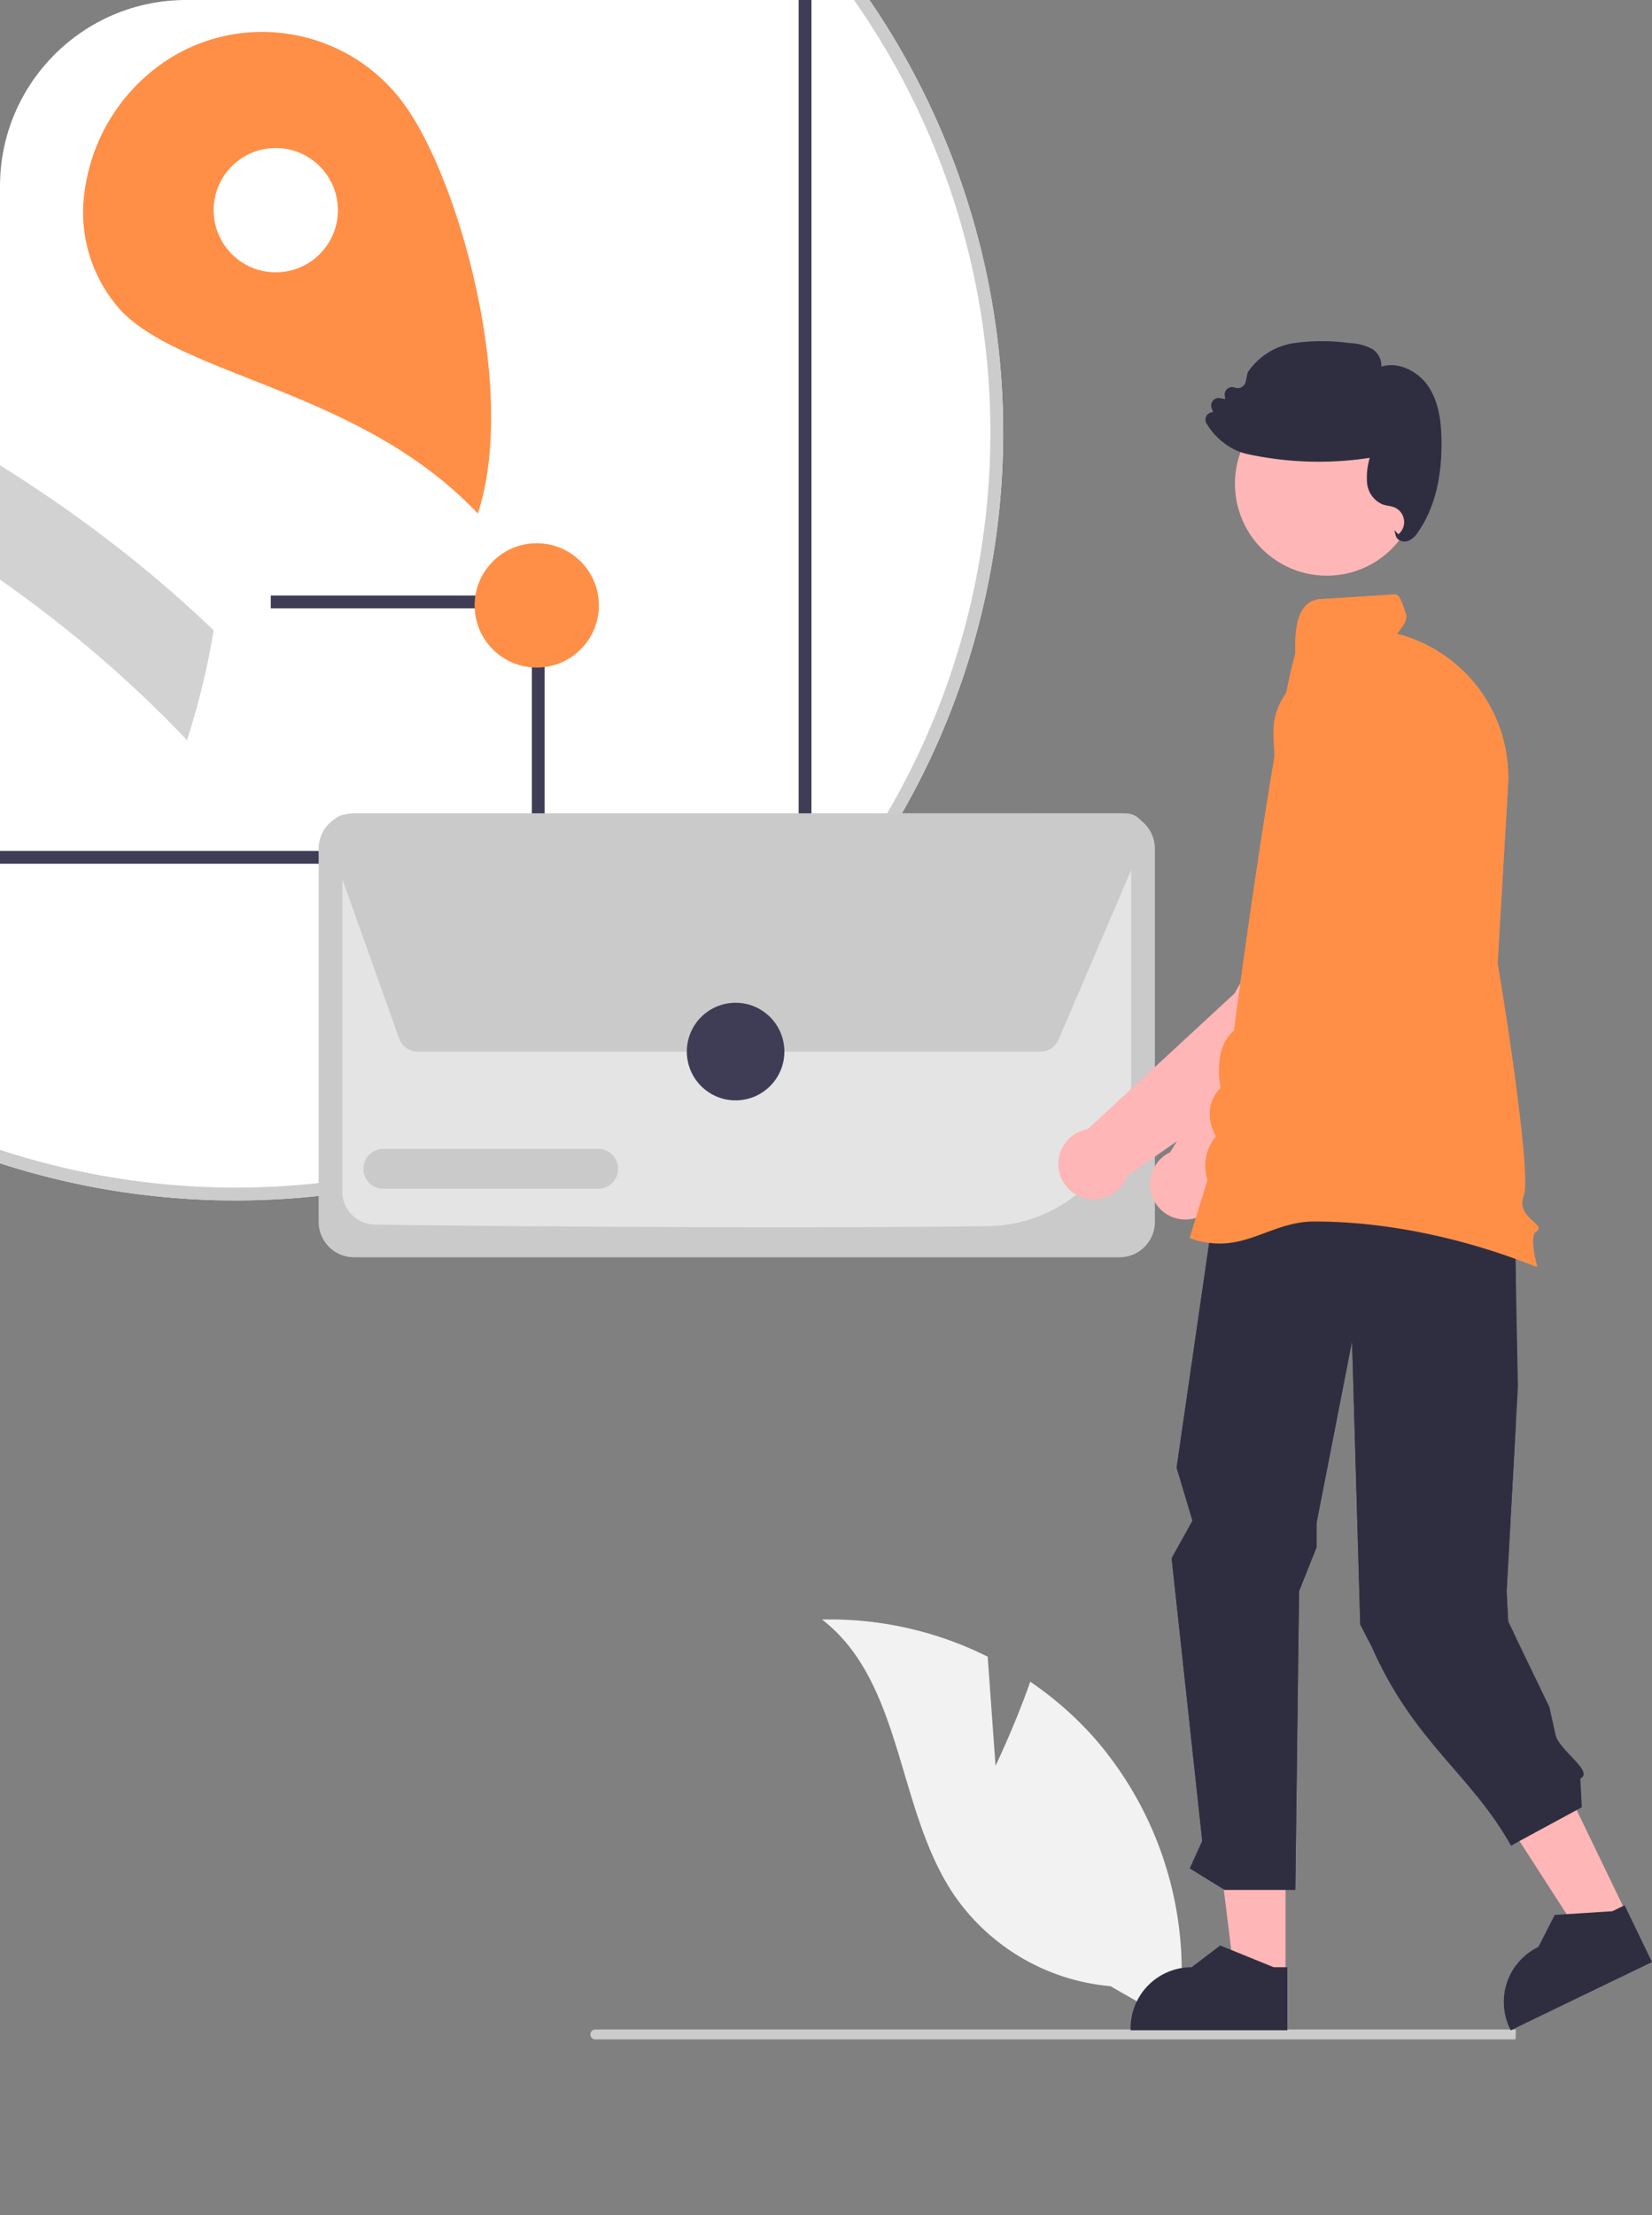 <svg xmlns="http://www.w3.org/2000/svg" xmlns:xlink="http://www.w3.org/1999/xlink" width="248.482" height="333" viewBox="0 0 248.482 333"><rect x="0" y="0" width="248.482" height="333" fill="#808080" stroke="none"/><defs><clipPath id="a"><rect width="228" height="333" rx="28" transform="translate(-35 1215.619)" fill="#fff" opacity="0.75"/></clipPath></defs><g transform="translate(35 -1215.619)"><g clip-path="url(#a)"><g transform="translate(-194 1099.756)"><path d="M697.181,722.111,696,705.705a53.071,53.071,0,0,0-24.916-5.588c12.15,9.392,11.177,28.162,19.592,41.009a31.923,31.923,0,0,0,23.8,14.107l10.112,5.817a53.493,53.493,0,0,0-12.455-43.023,51.675,51.675,0,0,0-9.734-8.56C700.193,715.813,697.181,722.111,697.181,722.111Z" transform="translate(-388.439 -340.803)" fill="#f2f2f2"/><path d="M613.176,805.253h231.5a.742.742,0,0,0,0-1.483h-231.5a.742.742,0,0,0,0,1.483Z" transform="translate(-364.666 -382.822)" fill="#ccc"/><path d="M350.777,385.91v.317H351A3.144,3.144,0,0,1,350.777,385.91Zm1.7-134.6a114.771,114.771,0,0,0-23.788,70.093q.005,5.791.567,11.418c.058.644.125,1.289.212,1.924A114.5,114.5,0,0,0,348.988,386.7c.413.606.836,1.2,1.26,1.8a115.273,115.273,0,0,0,178.537,11.264c.664-.7,1.3-1.414,1.924-2.126a115.168,115.168,0,0,0,5.05-146.323c-.491-.644-.991-1.289-1.51-1.924q-1.708-2.15-3.54-4.213c-.625-.712-1.26-1.424-1.924-2.126a115.078,115.078,0,0,0-84.666-37.071c-1.106,0-2.2.019-3.3.048q-1.1.029-2.193.087a115.218,115.218,0,0,0-84.637,43.276c-.519.635-1.019,1.279-1.51,1.924ZM351,386.227a3.144,3.144,0,0,1-.221-.317v.317Z" transform="translate(-249.659 -140.523)" fill="#fff"/><path d="M363.8,384.76l.327-.664,24.49-49.316v-.01l.953-1.914v-.01l40.457-81.5v-.01l.952-1.914.009-.01,20.489-41.294.981-1.972q1.1-.058,2.193-.087l-.971,1.962-20.546,41.39v.01l-.953,1.914v.01l-41.516,83.627-.009.01-24.49,49.355-.962,1.924-.154.317-.971,1.953c-.424-.6-.847-1.193-1.26-1.8Z" transform="translate(-263.492 -140.556)" fill="#3f3d56"/><path d="M376.808,419.279V421.2h-46.95c-.087-.635-.154-1.279-.212-1.924Z" transform="translate(-250.046 -226.978)" fill="#3f3d56"/><path d="M531.647,443.2v-1.924H578.6c.087.635.154,1.279.212,1.924Z" transform="translate(-331.921 -235.895)" fill="#3f3d56"/><path d="M597.682,433.243h1.924v46.95c-.635.087-1.279.154-1.924.212Z" transform="translate(-358.687 -232.638)" fill="#3f3d56"/><path d="M551.973,276.58c-.491-.645-.991-1.289-1.51-1.924h-3.54v-4.213c-.625-.712-1.26-1.423-1.924-2.126v6.339H370.2c-.519.635-1.019,1.279-1.51,1.924H545V425.029c.664-.7,1.3-1.414,1.924-2.126V276.58Z" transform="translate(-265.872 -165.79)" fill="#3f3d56"/><rect width="178.972" height="1.924" transform="translate(101.117 243.78)" fill="#3f3d56"/><path d="M350.777,385.91v.317H351A3.144,3.144,0,0,1,350.777,385.91Zm1.7-134.6a114.771,114.771,0,0,0-23.788,70.093q.005,5.791.567,11.418c.058.644.125,1.289.212,1.924A114.5,114.5,0,0,0,348.988,386.7c.413.606.836,1.2,1.26,1.8a115.273,115.273,0,0,0,178.537,11.264c.664-.7,1.3-1.414,1.924-2.126a115.168,115.168,0,0,0,5.05-146.323c-.491-.644-.991-1.289-1.51-1.924q-1.708-2.15-3.54-4.213c-.625-.712-1.26-1.424-1.924-2.126a115.078,115.078,0,0,0-84.666-37.071c-1.106,0-2.2.019-3.3.048q-1.1.029-2.193.087a115.218,115.218,0,0,0-84.637,43.276c-.519.635-1.019,1.279-1.51,1.924ZM331.4,334.747c-.086-.635-.154-1.279-.221-1.924a113.522,113.522,0,0,1,23.72-81.511c.51-.645,1.02-1.289,1.548-1.924a113.358,113.358,0,0,1,81.194-41.3c.731-.039,1.462-.077,2.2-.1q2.121-.087,4.271-.087A113.182,113.182,0,0,1,528.785,245.9c.664.731,1.308,1.462,1.924,2.212.375.423.731.846,1.077,1.279.529.635,1.039,1.279,1.549,1.924a113.275,113.275,0,0,1-2.626,143.39c-.616.75-1.26,1.481-1.924,2.212A113.37,113.37,0,0,1,351.22,386.545c-.077-.106-.154-.212-.221-.317a3.159,3.159,0,0,1-.221-.317q-.418-.592-.808-1.183a112.5,112.5,0,0,1-18.565-49.98ZM351,386.227a3.136,3.136,0,0,1-.221-.317v.317Z" transform="translate(-249.659 -140.523)" fill="#ccc"/><path d="M664.229,563.072H549.07a5.317,5.317,0,0,1-5.311-5.311V501.649a5.317,5.317,0,0,1,5.311-5.311H664.229a5.317,5.317,0,0,1,5.311,5.311v56.112A5.317,5.317,0,0,1,664.229,563.072Z" transform="translate(-336.83 -258.212)" fill="#cacaca"/><path d="M615.936,560.99c-25.221,0-51.519-.241-61.331-.4a4.948,4.948,0,0,1-4.846-4.928V504.086a1.749,1.749,0,0,1,1.743-1.747H666.658a1.749,1.749,0,0,1,1.747,1.742v35a21.833,21.833,0,0,1-21.465,21.748C637.794,560.943,626.966,560.99,615.936,560.99Z" transform="translate(-339.263 -260.645)" fill="#e4e4e4"/><path d="M653.248,532.156h-93.7a2.951,2.951,0,0,1-2.774-1.956l-10.605-29.753a2.945,2.945,0,0,1,2.77-3.934l117.126-.163h0a2.945,2.945,0,0,1,2.707,4.105l-.161-.069.161.069-12.821,29.917A2.941,2.941,0,0,1,653.248,532.156Z" transform="translate(-337.738 -258.217)" fill="#cacaca"/><path d="M590.384,587.145h-32.31a3,3,0,1,1,0-6h32.31a3,3,0,0,1,0,6Z" transform="translate(-341.416 -292.585)" fill="#cacaca"/><circle cx="7.337" cy="7.337" r="7.337" transform="translate(262.308 266.602)" fill="#3f3d56"/><path d="M59.342,72.4h0C49.228,61.714,36.285,56.6,24.866,52.09c-8.378-3.31-15.614-6.168-19.5-10.542a21.936,21.936,0,0,1-5.2-17.362A28.039,28.039,0,0,1,11.746,4.811,26.2,26.2,0,0,1,26.9,0,26.591,26.591,0,0,1,38.876,2.86a26.25,26.25,0,0,1,9.607,8.327c4.3,6.1,8.434,16.939,10.8,28.287,2.722,13.054,2.743,24.745.059,32.92ZM28.947,17.449a9.345,9.345,0,1,0,9.346,9.346A9.356,9.356,0,0,0,28.947,17.449Z" transform="translate(171.532 120.663)" fill="#ff8f47"/><circle cx="27.115" cy="27.115" r="27.115" transform="translate(58.978 44.661)" fill="#fff"/><ellipse cx="9.345" cy="9.345" rx="9.345" ry="9.345" transform="translate(230.388 197.525)" fill="#ff8f47"/><path d="M289.256,201.5a27.114,27.114,0,0,0,46.831,27.344,27.111,27.111,0,0,1-41.281-34.069A27.114,27.114,0,0,0,289.256,201.5Z" transform="translate(-232.173 -135.983)" fill="#231f20" opacity="0.2"/><path d="M212.725,240.222C241.246,272.365,327.061,278.5,382.918,337.5a115,115,0,0,0,4.015-16.507c-55.83-53.638-136.866-60.416-164.423-91.472-24.664-27.8-20.825-69.157,1.434-97.937C193.416,159.879,184.8,208.748,212.725,240.222Z" transform="translate(-195.791 -110.368)" fill="#231f20" opacity="0.2"/><path d="M793.511,502.85,782,499.343c-5.012,6.044-9.168,23.55-9.168,23.55L757.069,548.5a5.314,5.314,0,1,0,7.577,5.211L788.5,524.757Z" transform="translate(-422.059 -259.43)" fill="#ffb6b6"/><path d="M805.944,489.412l2.128-17.431-4.77-7.966a9.772,9.772,0,0,0-9.189-4.687h0a9.749,9.749,0,0,0-8.86,9.934c.179,7.492,1.359,16.966,5.965,19.555l.047.026Z" transform="translate(-434.712 -243.197)" fill="#ff8f47"/><path d="M663.25,662.912l-6.9,3.333L640.2,641.2l10.192-4.919Z" transform="translate(-259.489 -259.19)" fill="#ffb6b6"/><path d="M865.823,780.9l-21.234,10.25-.13-.269a9.178,9.178,0,0,1,4.275-12.254h0l2.458-4.815,8.657-.551,1.854-.895Z" transform="translate(-458.34 -370.093)" fill="#2f2e41"/><path d="M584.815,676.609h-7.667L573.5,647.033h11.317Z" transform="translate(-232.453 -263.55)" fill="#ffb6b6"/><path d="M772.7,795.267H749.123v-.3a9.178,9.178,0,0,1,9.177-9.177h0l4.307-3.267,8.036,3.268H772.7Z" transform="translate(-420.069 -374.21)" fill="#2f2e41"/><path d="M769.043,557.335l-8.786,60.59,2.391,7.973-3.138,5.646,4.608,42.5-1.87,4.118,5.226,3.223h10.634l.564-44.892L781.3,629.9v-3.633l5.347-27.374,1.233,42.614,1.707,3.293c6.359,14.428,14.925,19.152,20.981,29.936l10.634-5.76-.223-4.3c2.136-1.082-3.207-4.243-3.721-6.582l-.93-4.188-6.2-12.85-.237-4.525,1.7-30.778-.8-41.447-13.949-10.666Z" transform="translate(-424.279 -281.44)" fill="#2f2e41"/><circle cx="13.816" cy="13.816" r="13.816" transform="translate(344.753 174.772)" fill="#ffb6b6"/><path d="M764.291,537.814l-.2-.07,2.674-8.691a7.08,7.08,0,0,1,1.277-6.6c-.433-.749-2.216-4.284.688-7.287-.174-.876-1.047-6.059,2-8.593,0,0,5.913-44.812,9.229-56.649.1-.866-.68-7.936,3.78-8.214,2.352-.146,5.883-.369,11.181-.711.684-.049,1.085,1.107,1.693,2.988.411,1.273-1.7,3.012-1.193,2.983l.036,0,.035.009a22.273,22.273,0,0,1,16.47,22.763l-1.575,26.776c.239,1.077,5.255,31.611,3.944,34.889-.744,1.859.524,3.017,1.45,3.863.477.436.822.75.774,1.095a.574.574,0,0,1-.357.422c-.838.419-.375,3.292.114,5l.05.175-.162.083c-.187.1-15.179-6.78-33.393-6.781C775.938,535.265,771.97,540.493,764.291,537.814Z" transform="translate(-426.135 -235.782)" fill="#ff8f47"/><path d="M797.261,406.916a1.151,1.151,0,0,1-.587-.731l-.2-.8.605.631a2.392,2.392,0,0,0-.7-4.087,5.01,5.01,0,0,0-.817-.2,5.676,5.676,0,0,1-.856-.206,3.9,3.9,0,0,1-2.342-3.292,10.344,10.344,0,0,1,.41-3.713,50.559,50.559,0,0,1-18.342-.551,8.513,8.513,0,0,1-2.632-1.035,10.2,10.2,0,0,1-3.6-3.624,1.088,1.088,0,0,1,.148-1.282,1.184,1.184,0,0,1,.861-.379l-.221-.6a1.126,1.126,0,0,1,1.263-1.5l.782.146-.075-.519a1.125,1.125,0,0,1,1.51-1.215,1.24,1.24,0,0,0,1.651-.911l.269-1.306.027-.069a10.176,10.176,0,0,1,6.973-4.4,29.8,29.8,0,0,1,8.34,0,7.635,7.635,0,0,1,3.334.842,2.914,2.914,0,0,1,1.454,2.69c2.7-.829,5.588.822,7.018,2.9,1.7,2.474,1.975,5.579,2.025,8.007.117,5.739-1.065,10.435-3.514,13.956a3.288,3.288,0,0,1-1.516,1.348,1.555,1.555,0,0,1-.5.081A1.612,1.612,0,0,1,797.261,406.916Z" transform="translate(-427.744 -209.833)" fill="#2f2e41"/><path d="M782.677,514.374l-10.141-6.485c-6.458,4.466-15.185,20.2-15.185,20.2L735.264,548.5a5.314,5.314,0,1,0,5.89,7.063l30.782-21.444Z" transform="translate(-412.662 -262.894)" fill="#ffb6b6"/><path d="M805.224,501.188l6.754-16.21-2.443-8.958a9.773,9.773,0,0,0-7.583-6.993h0A9.75,9.75,0,0,0,790.74,476.2c-1.85,7.262-3.27,16.7.466,20.439l.038.038Z" transform="translate(-436.177 -247.076)" fill="#ff8f47"/></g></g><path d="M663.25,662.912l-6.9,3.333L640.2,641.2l10.192-4.919Z" transform="translate(-453.489 840.565)" fill="#ffb6b6"/><path d="M865.823,780.9l-21.234,10.25-.13-.269a9.178,9.178,0,0,1,4.275-12.254h0l2.458-4.815,8.657-.551,1.854-.895Z" transform="translate(-652.34 729.662)" fill="#2f2e41"/><path d="M769.043,557.335l-8.786,60.59,2.391,7.973-3.138,5.646,4.608,42.5-1.87,4.118,5.226,3.223h10.634l.564-44.892L781.3,629.9v-3.633l5.347-27.374,1.233,42.614,1.707,3.293c6.359,14.428,14.925,19.152,20.981,29.936l10.634-5.76-.223-4.3c2.136-1.082-3.207-4.243-3.721-6.582l-.93-4.188-6.2-12.85-.237-4.525,1.7-30.778-.8-41.447-13.949-10.666Z" transform="translate(-618.279 818.316)" fill="#2f2e41"/><path d="M764.291,537.814l-.2-.07,2.674-8.691a7.08,7.08,0,0,1,1.277-6.6c-.433-.749-2.216-4.284.688-7.287-.174-.876-1.047-6.059,2-8.593,0,0,5.913-44.812,9.229-56.649.1-.866-.68-7.936,3.78-8.214,2.352-.146,5.883-.369,11.181-.711.684-.049,1.085,1.107,1.693,2.988.411,1.273-1.7,3.012-1.193,2.983l.036,0,.035.009a22.273,22.273,0,0,1,16.47,22.763l-1.575,26.776c.239,1.077,5.255,31.611,3.944,34.889-.744,1.859.524,3.017,1.45,3.863.477.436.822.75.774,1.095a.574.574,0,0,1-.357.422c-.838.419-.375,3.292.114,5l.05.175-.162.083c-.187.1-15.179-6.78-33.393-6.781C775.938,535.265,771.97,540.493,764.291,537.814Z" transform="translate(-620.135 863.975)" fill="#ff8f47"/></g></svg>